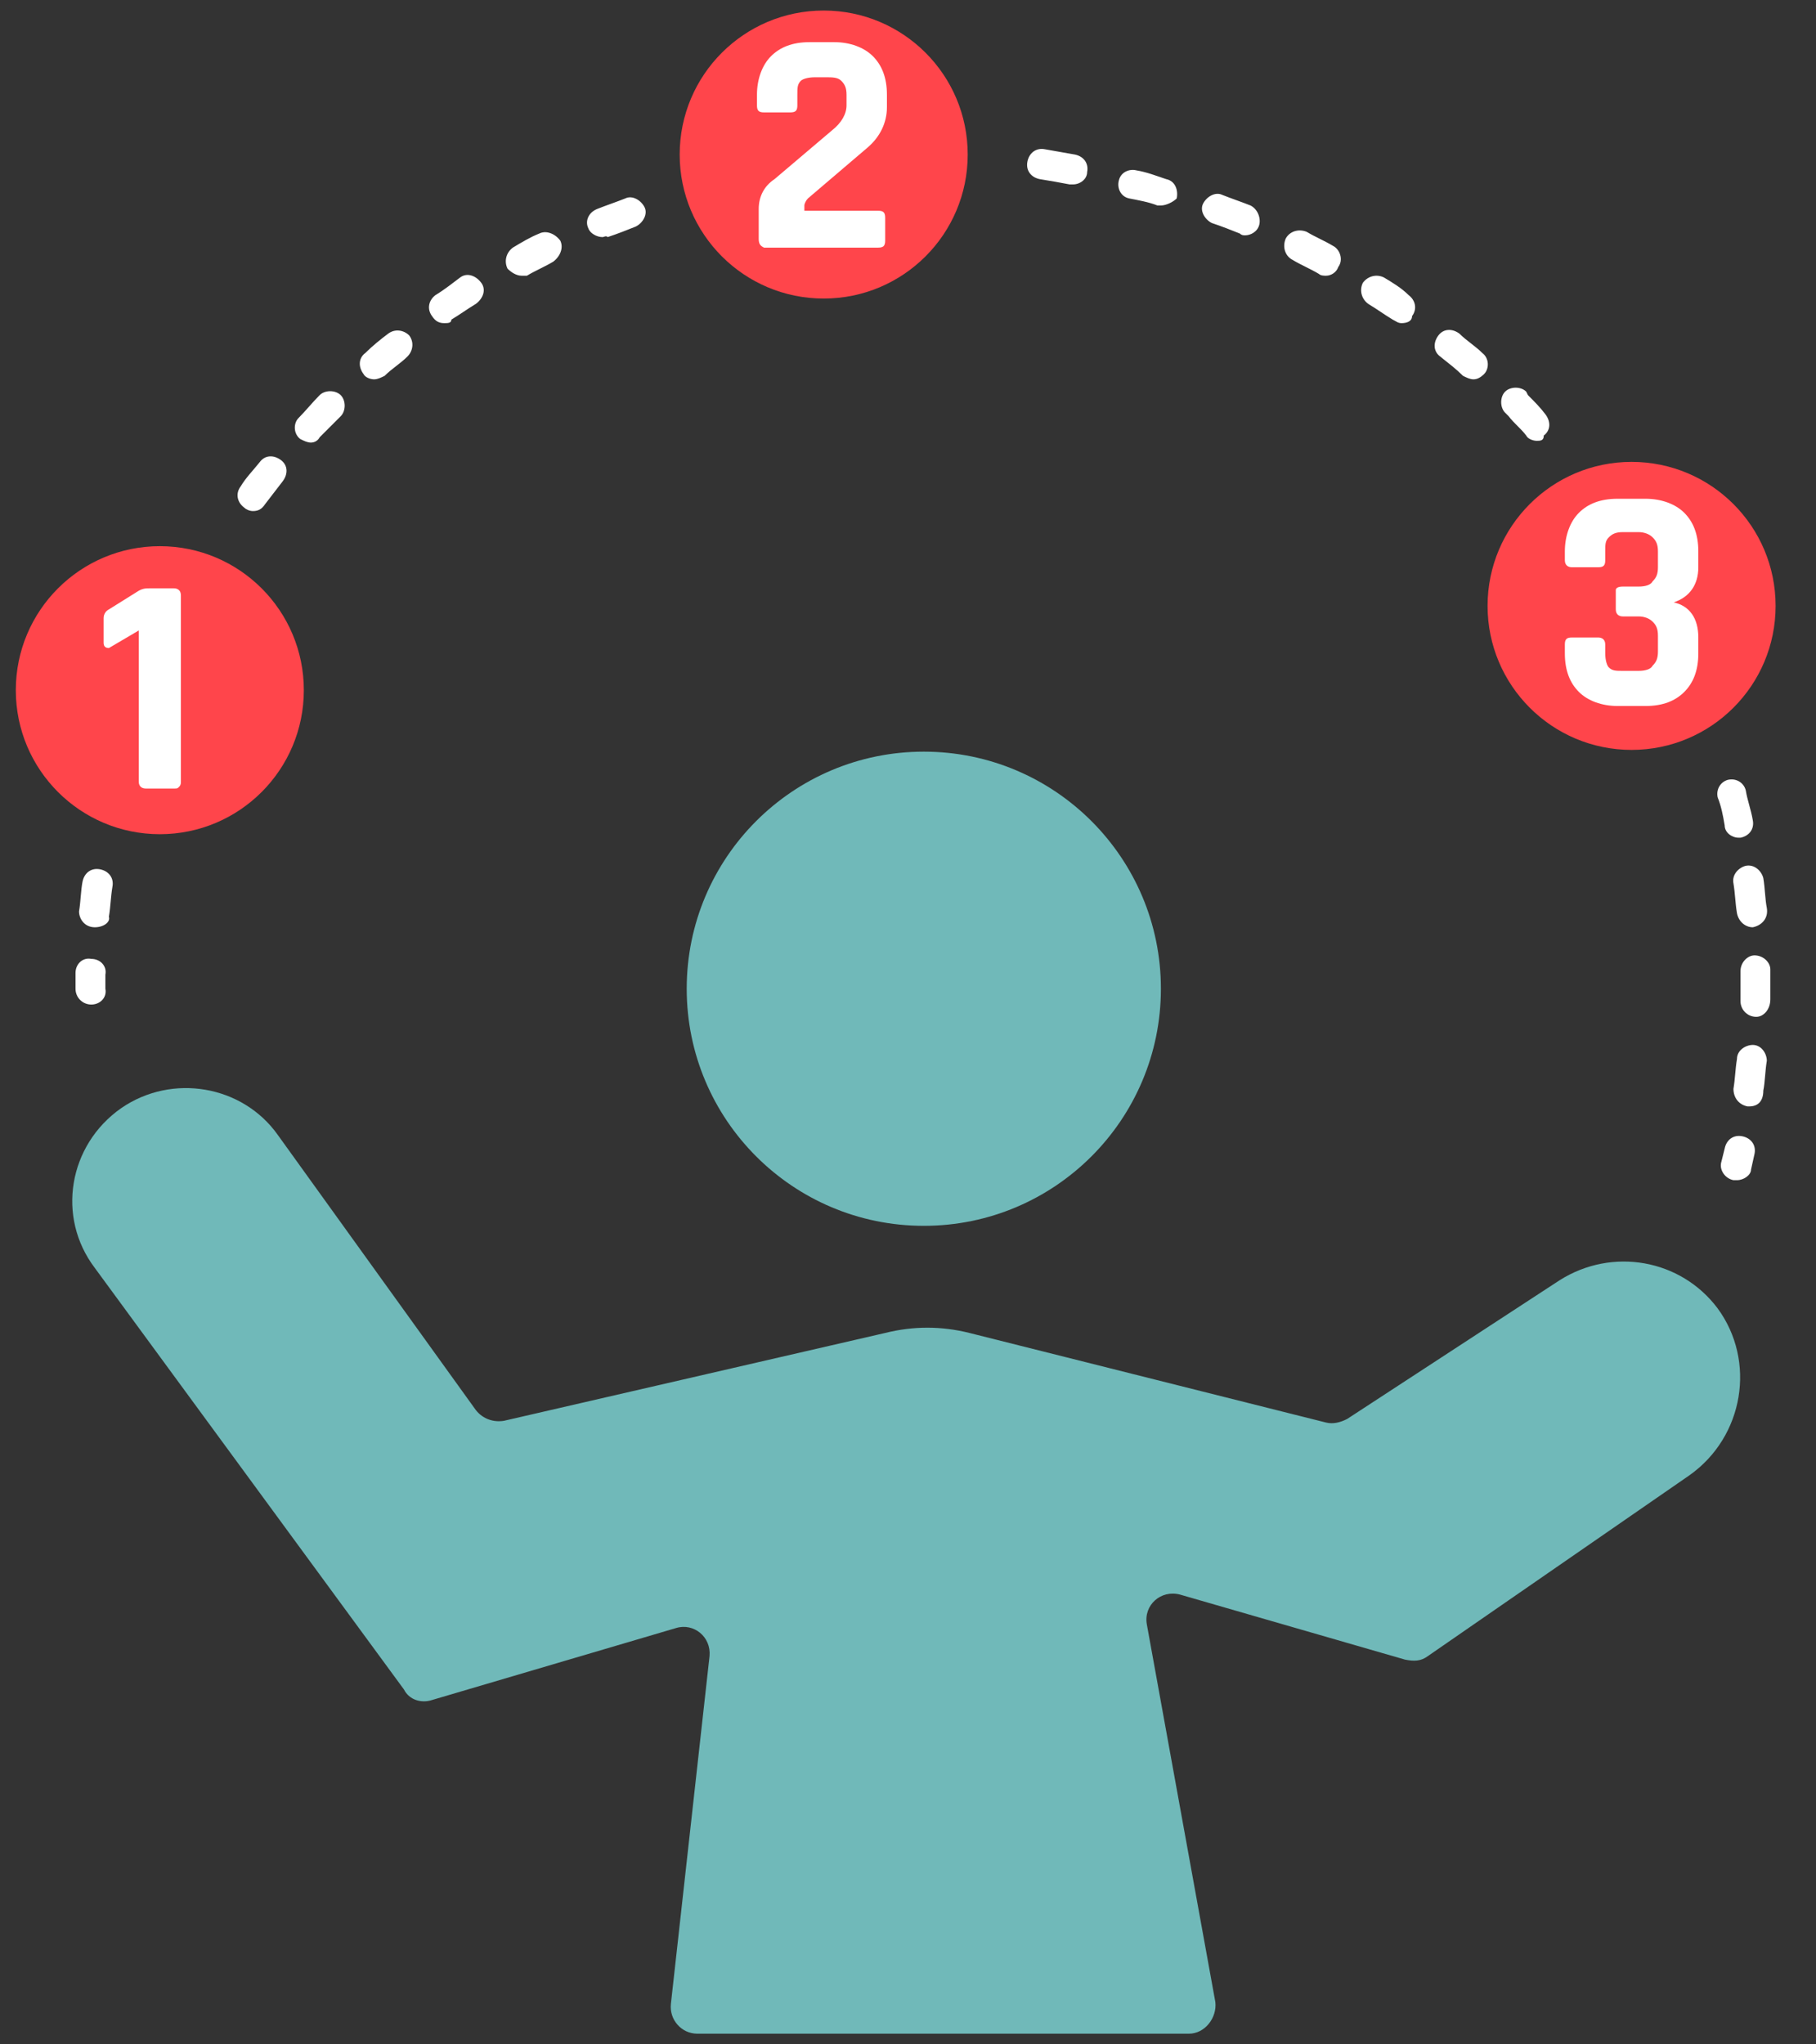 <?xml version="1.0" encoding="utf-8"?>
<!-- Generator: Adobe Illustrator 26.2.1, SVG Export Plug-In . SVG Version: 6.00 Build 0)  -->
<svg version="1.1" id="Calque_1" xmlns="http://www.w3.org/2000/svg" xmlns:xlink="http://www.w3.org/1999/xlink" x="0px" y="0px"
	 viewBox="0 0 103.4 116.4" style="enable-background:new 0 0 103.4 116.4;" xml:space="preserve">
<rect x="0" y="0" width="103.4" height="116.4" fill="#333333" stroke="none"/>
<style type="text/css">
	.st0{fill:#70B9B9;}
	.st1{fill:#FFFFFF;}
	.st2{fill:#FF454B;}
</style>
<path class="st0" d="M67.7,115.8h-28c-0.9,0-1.6-0.8-1.5-1.7l2.2-19.8c0.1-1.1-0.9-1.9-1.9-1.6l-13.9,4.1c-0.6,0.2-1.3,0-1.6-0.6
	l-17.6-24c-2.2-2.9-1.5-7,1.5-9.1l0,0c2.9-2,6.9-1.3,8.9,1.5l11.3,15.7c0.4,0.5,1,0.7,1.6,0.6l21.7-5c1.6-0.4,3.2-0.4,4.8,0L75.5,81
	c0.4,0.1,0.8,0,1.2-0.2l12.1-7.9c3-1.9,6.9-1.2,9,1.6l0,0c2.2,3,1.5,7.3-1.6,9.5L81.3,94.3c-0.4,0.3-0.8,0.3-1.3,0.2l-12.8-3.7
	c-1.1-0.3-2.1,0.6-1.9,1.7l3.9,21.5C69.3,114.9,68.6,115.8,67.7,115.8z"/>
<circle class="st0" cx="52.6" cy="56.3" r="13.5"/>
<g>
	<g>
		<path class="st1" d="M98.9,67.2c-0.1,0-0.1,0-0.2,0c-0.5-0.1-0.8-0.6-0.7-1l0.2-0.8c0.1-0.5,0.5-0.8,1-0.7c0.5,0.1,0.8,0.5,0.7,1
			l-0.2,0.9C99.7,66.9,99.3,67.2,98.9,67.2z"/>
	</g>
	<g>
		<path class="st1" d="M99.6,63c0,0-0.1,0-0.1,0c-0.5-0.1-0.8-0.5-0.8-1c0.1-0.6,0.1-1.1,0.2-1.7c0-0.5,0.5-0.8,0.9-0.8
			c0.5,0,0.8,0.5,0.8,0.9c-0.1,0.6-0.1,1.2-0.2,1.7C100.4,62.7,100.1,63,99.6,63z M100,57.9C100,57.9,100,57.9,100,57.9
			c-0.5,0-0.9-0.4-0.9-0.9l0-0.7c0-0.3,0-0.6,0-1c0-0.5,0.4-0.9,0.8-0.9c0,0,0,0,0,0c0.5,0,0.9,0.4,0.9,0.8c0,0.3,0,0.7,0,1l0,0.7
			C100.8,57.5,100.4,57.9,100,57.9z M5.4,52.8C5.4,52.8,5.4,52.8,5.4,52.8c-0.6,0-0.9-0.5-0.9-0.9c0.1-0.6,0.1-1.2,0.2-1.7
			c0.1-0.5,0.5-0.8,1-0.7c0.5,0.1,0.8,0.5,0.7,1c-0.1,0.6-0.1,1.1-0.2,1.7C6.3,52.5,5.9,52.8,5.4,52.8z M99.8,52.8
			c-0.4,0-0.8-0.3-0.9-0.8c-0.1-0.6-0.1-1.1-0.2-1.7c-0.1-0.5,0.3-0.9,0.7-1c0.5-0.1,0.9,0.3,1,0.7c0.1,0.6,0.1,1.2,0.2,1.7
			C100.7,52.3,100.3,52.7,99.8,52.8C99.8,52.8,99.8,52.8,99.8,52.8z M99,47.7c-0.4,0-0.8-0.3-0.8-0.7c-0.1-0.6-0.2-1.1-0.4-1.6
			c-0.1-0.5,0.2-0.9,0.6-1c0.5-0.1,0.9,0.2,1,0.6c0.1,0.6,0.3,1.1,0.4,1.7c0.1,0.5-0.2,0.9-0.7,1C99.2,47.7,99.1,47.7,99,47.7z
			 M14.4,29.1c-0.2,0-0.4-0.1-0.5-0.2c-0.4-0.3-0.5-0.8-0.2-1.2c0.3-0.5,0.7-0.9,1.1-1.4c0.3-0.4,0.8-0.4,1.2-0.1
			c0.4,0.3,0.4,0.8,0.1,1.2c-0.3,0.4-0.7,0.9-1,1.3C14.9,29,14.7,29.1,14.4,29.1z M17.7,25.2c-0.2,0-0.4-0.1-0.6-0.2
			c-0.4-0.3-0.4-0.9-0.1-1.2c0.4-0.4,0.8-0.9,1.2-1.3c0.3-0.3,0.9-0.3,1.2,0c0.3,0.3,0.3,0.9,0,1.2c-0.4,0.4-0.8,0.8-1.2,1.2
			C18.1,25.1,17.9,25.2,17.7,25.2z M87.5,25.1c-0.2,0-0.5-0.1-0.6-0.3c-0.3-0.4-0.7-0.7-1-1.1l-0.2-0.2c-0.3-0.3-0.3-0.9,0-1.2
			c0.3-0.3,0.9-0.3,1.2,0l0.1,0.2c0.4,0.4,0.7,0.7,1,1.1c0.3,0.4,0.3,0.9-0.1,1.2C87.9,25.1,87.7,25.1,87.5,25.1z M21.3,21.6
			c-0.2,0-0.5-0.1-0.6-0.3c-0.3-0.4-0.3-0.9,0.1-1.2c0.4-0.4,0.9-0.8,1.3-1.1c0.4-0.3,0.9-0.2,1.2,0.1c0.3,0.4,0.2,0.9-0.1,1.2
			c-0.4,0.4-0.9,0.7-1.3,1.1C21.7,21.5,21.5,21.6,21.3,21.6z M83.9,21.6c-0.2,0-0.4-0.1-0.6-0.2c-0.4-0.4-0.8-0.7-1.3-1.1
			c-0.4-0.3-0.4-0.8-0.1-1.2c0.3-0.4,0.8-0.4,1.2-0.1c0.4,0.4,0.9,0.7,1.3,1.1c0.4,0.3,0.4,0.9,0.1,1.2
			C84.3,21.5,84.1,21.6,83.9,21.6z M25.3,18.4c-0.3,0-0.5-0.1-0.7-0.4c-0.3-0.4-0.2-0.9,0.2-1.2c0.5-0.3,1-0.7,1.4-1
			c0.4-0.3,0.9-0.1,1.2,0.3c0.3,0.4,0.1,0.9-0.3,1.2c-0.5,0.3-0.9,0.6-1.4,0.9C25.7,18.4,25.5,18.4,25.3,18.4z M79.8,18.4
			c-0.2,0-0.3-0.1-0.5-0.2c-0.5-0.3-0.9-0.6-1.4-0.9c-0.4-0.3-0.5-0.8-0.3-1.2c0.3-0.4,0.8-0.5,1.2-0.3c0.5,0.3,1,0.6,1.4,1
			c0.4,0.3,0.5,0.8,0.2,1.2C80.4,18.3,80.1,18.4,79.8,18.4z M29.7,15.7c-0.3,0-0.6-0.2-0.8-0.4c-0.2-0.4-0.1-0.9,0.3-1.2
			c0.5-0.3,1-0.6,1.5-0.8c0.4-0.2,0.9,0,1.2,0.4c0.2,0.4,0,0.9-0.4,1.2c-0.5,0.3-1,0.5-1.5,0.8C30,15.7,29.8,15.7,29.7,15.7z
			 M75.5,15.7c-0.1,0-0.3,0-0.4-0.1c-0.5-0.3-1-0.5-1.5-0.8c-0.4-0.2-0.6-0.7-0.4-1.2c0.2-0.4,0.7-0.6,1.2-0.4
			c0.5,0.3,1,0.5,1.5,0.8c0.4,0.2,0.6,0.8,0.3,1.2C76.1,15.5,75.8,15.7,75.5,15.7z M34.3,13.5c-0.3,0-0.7-0.2-0.8-0.5
			c-0.2-0.4,0-0.9,0.5-1.1c0.5-0.2,1.1-0.4,1.6-0.6c0.4-0.2,0.9,0.1,1.1,0.5c0.2,0.4-0.1,0.9-0.5,1.1c-0.5,0.2-1,0.4-1.6,0.6
			C34.5,13.4,34.4,13.5,34.3,13.5z M70.9,13.4c-0.1,0-0.2,0-0.3-0.1c-0.5-0.2-1-0.4-1.6-0.6c-0.4-0.2-0.7-0.7-0.5-1.1
			c0.2-0.4,0.7-0.7,1.1-0.5c0.5,0.2,1.1,0.4,1.6,0.6c0.4,0.2,0.6,0.7,0.5,1.1C71.6,13.2,71.2,13.4,70.9,13.4z M66.1,11.7
			c-0.1,0-0.2,0-0.2,0c-0.5-0.2-1.1-0.3-1.6-0.4c-0.5-0.1-0.7-0.6-0.6-1c0.1-0.5,0.6-0.7,1-0.6c0.6,0.1,1.1,0.3,1.7,0.5
			c0.5,0.1,0.7,0.6,0.6,1.1C66.8,11.5,66.4,11.7,66.1,11.7z M61.1,10.5c-0.1,0-0.1,0-0.2,0c-0.5-0.1-1.1-0.2-1.7-0.3
			c-0.5-0.1-0.8-0.5-0.7-1c0.1-0.5,0.5-0.8,1-0.7c0.6,0.1,1.1,0.2,1.7,0.3c0.5,0.1,0.8,0.5,0.7,1C61.9,10.2,61.5,10.5,61.1,10.5z"/>
	</g>
	<g>
		<path class="st1" d="M5.2,57.2c-0.5,0-0.9-0.4-0.9-0.9l0-0.9c0-0.5,0.4-0.9,0.9-0.8c0.5,0,0.9,0.4,0.8,0.9l0,0.8
			C6.1,56.8,5.7,57.2,5.2,57.2z"/>
	</g>
</g>
<circle class="st2" cx="9.1" cy="39.3" r="8.2"/>
<circle class="st2" cx="46.9" cy="8.8" r="8.2"/>
<circle class="st2" cx="92.9" cy="34.5" r="8.2"/>
<g>
	<path class="st1" d="M5.9,36.6v-1.4c0-0.2,0.1-0.4,0.3-0.5l1.6-1c0.3-0.2,0.5-0.2,0.7-0.2h1.4c0.2,0,0.4,0.1,0.4,0.4v10.6
		c0,0.1,0,0.2-0.1,0.3c-0.1,0.1-0.1,0.1-0.3,0.1H8.3c-0.2,0-0.4-0.1-0.4-0.4v-8.6l-1.7,1C6,36.9,5.9,36.8,5.9,36.6z"/>
</g>
<g>
	<path class="st1" d="M92.4,33.4h0.9c0.4,0,0.7-0.1,0.8-0.3c0.2-0.2,0.3-0.4,0.3-0.8v-0.9c0-0.4-0.1-0.6-0.3-0.8s-0.5-0.3-0.8-0.3
		h-0.9c-0.4,0-0.6,0.1-0.8,0.3c-0.2,0.2-0.2,0.4-0.2,0.8v0.5c0,0.3-0.1,0.4-0.4,0.4h-1.5c-0.2,0-0.4-0.1-0.4-0.4v-0.5
		c0-0.9,0.3-1.7,0.8-2.2c0.5-0.5,1.2-0.8,2.2-0.8h1.6c0.9,0,1.7,0.3,2.2,0.8c0.5,0.5,0.8,1.2,0.8,2.2v0.9c0,1-0.5,1.7-1.4,2
		c0.9,0.2,1.4,0.9,1.4,2v0.9c0,1-0.3,1.7-0.8,2.2c-0.5,0.5-1.2,0.8-2.2,0.8h-1.6c-0.9,0-1.7-0.3-2.2-0.8c-0.5-0.5-0.8-1.2-0.8-2.2
		v-0.5c0-0.3,0.1-0.4,0.4-0.4H91c0.2,0,0.4,0.1,0.4,0.4v0.5c0,0.4,0.1,0.7,0.2,0.8c0.2,0.2,0.4,0.2,0.8,0.2h0.9
		c0.4,0,0.7-0.1,0.8-0.3c0.2-0.2,0.3-0.4,0.3-0.8v-0.9c0-0.4-0.1-0.6-0.3-0.8c-0.2-0.2-0.5-0.3-0.8-0.3h-0.9c-0.2,0-0.4-0.1-0.4-0.4
		v-1.1C92,33.5,92.1,33.4,92.4,33.4z"/>
</g>
<g>
	<path class="st1" d="M43.2,13.6v-1.7c0-0.7,0.3-1.3,0.9-1.7l3.3-2.8c0.5-0.4,0.8-0.9,0.8-1.4V5.4c0-0.4-0.1-0.6-0.3-0.8
		c-0.2-0.2-0.5-0.2-0.9-0.2h-0.6c-0.4,0-0.7,0.1-0.8,0.2c-0.2,0.2-0.2,0.4-0.2,0.8V6c0,0.3-0.1,0.4-0.4,0.4h-1.5
		c-0.3,0-0.4-0.1-0.4-0.4V5.4c0-0.9,0.3-1.7,0.8-2.2c0.5-0.5,1.2-0.8,2.2-0.8h1.4c0.9,0,1.7,0.3,2.2,0.8c0.5,0.5,0.8,1.2,0.8,2.2
		v0.7c0,0.9-0.4,1.7-1.1,2.3l-3.4,2.9c-0.1,0.1-0.2,0.3-0.2,0.4V12H50c0.3,0,0.4,0.1,0.4,0.4v1.3c0,0.3-0.1,0.4-0.4,0.4h-6.5
		C43.3,14,43.2,13.9,43.2,13.6z"/>
</g>
</svg>
